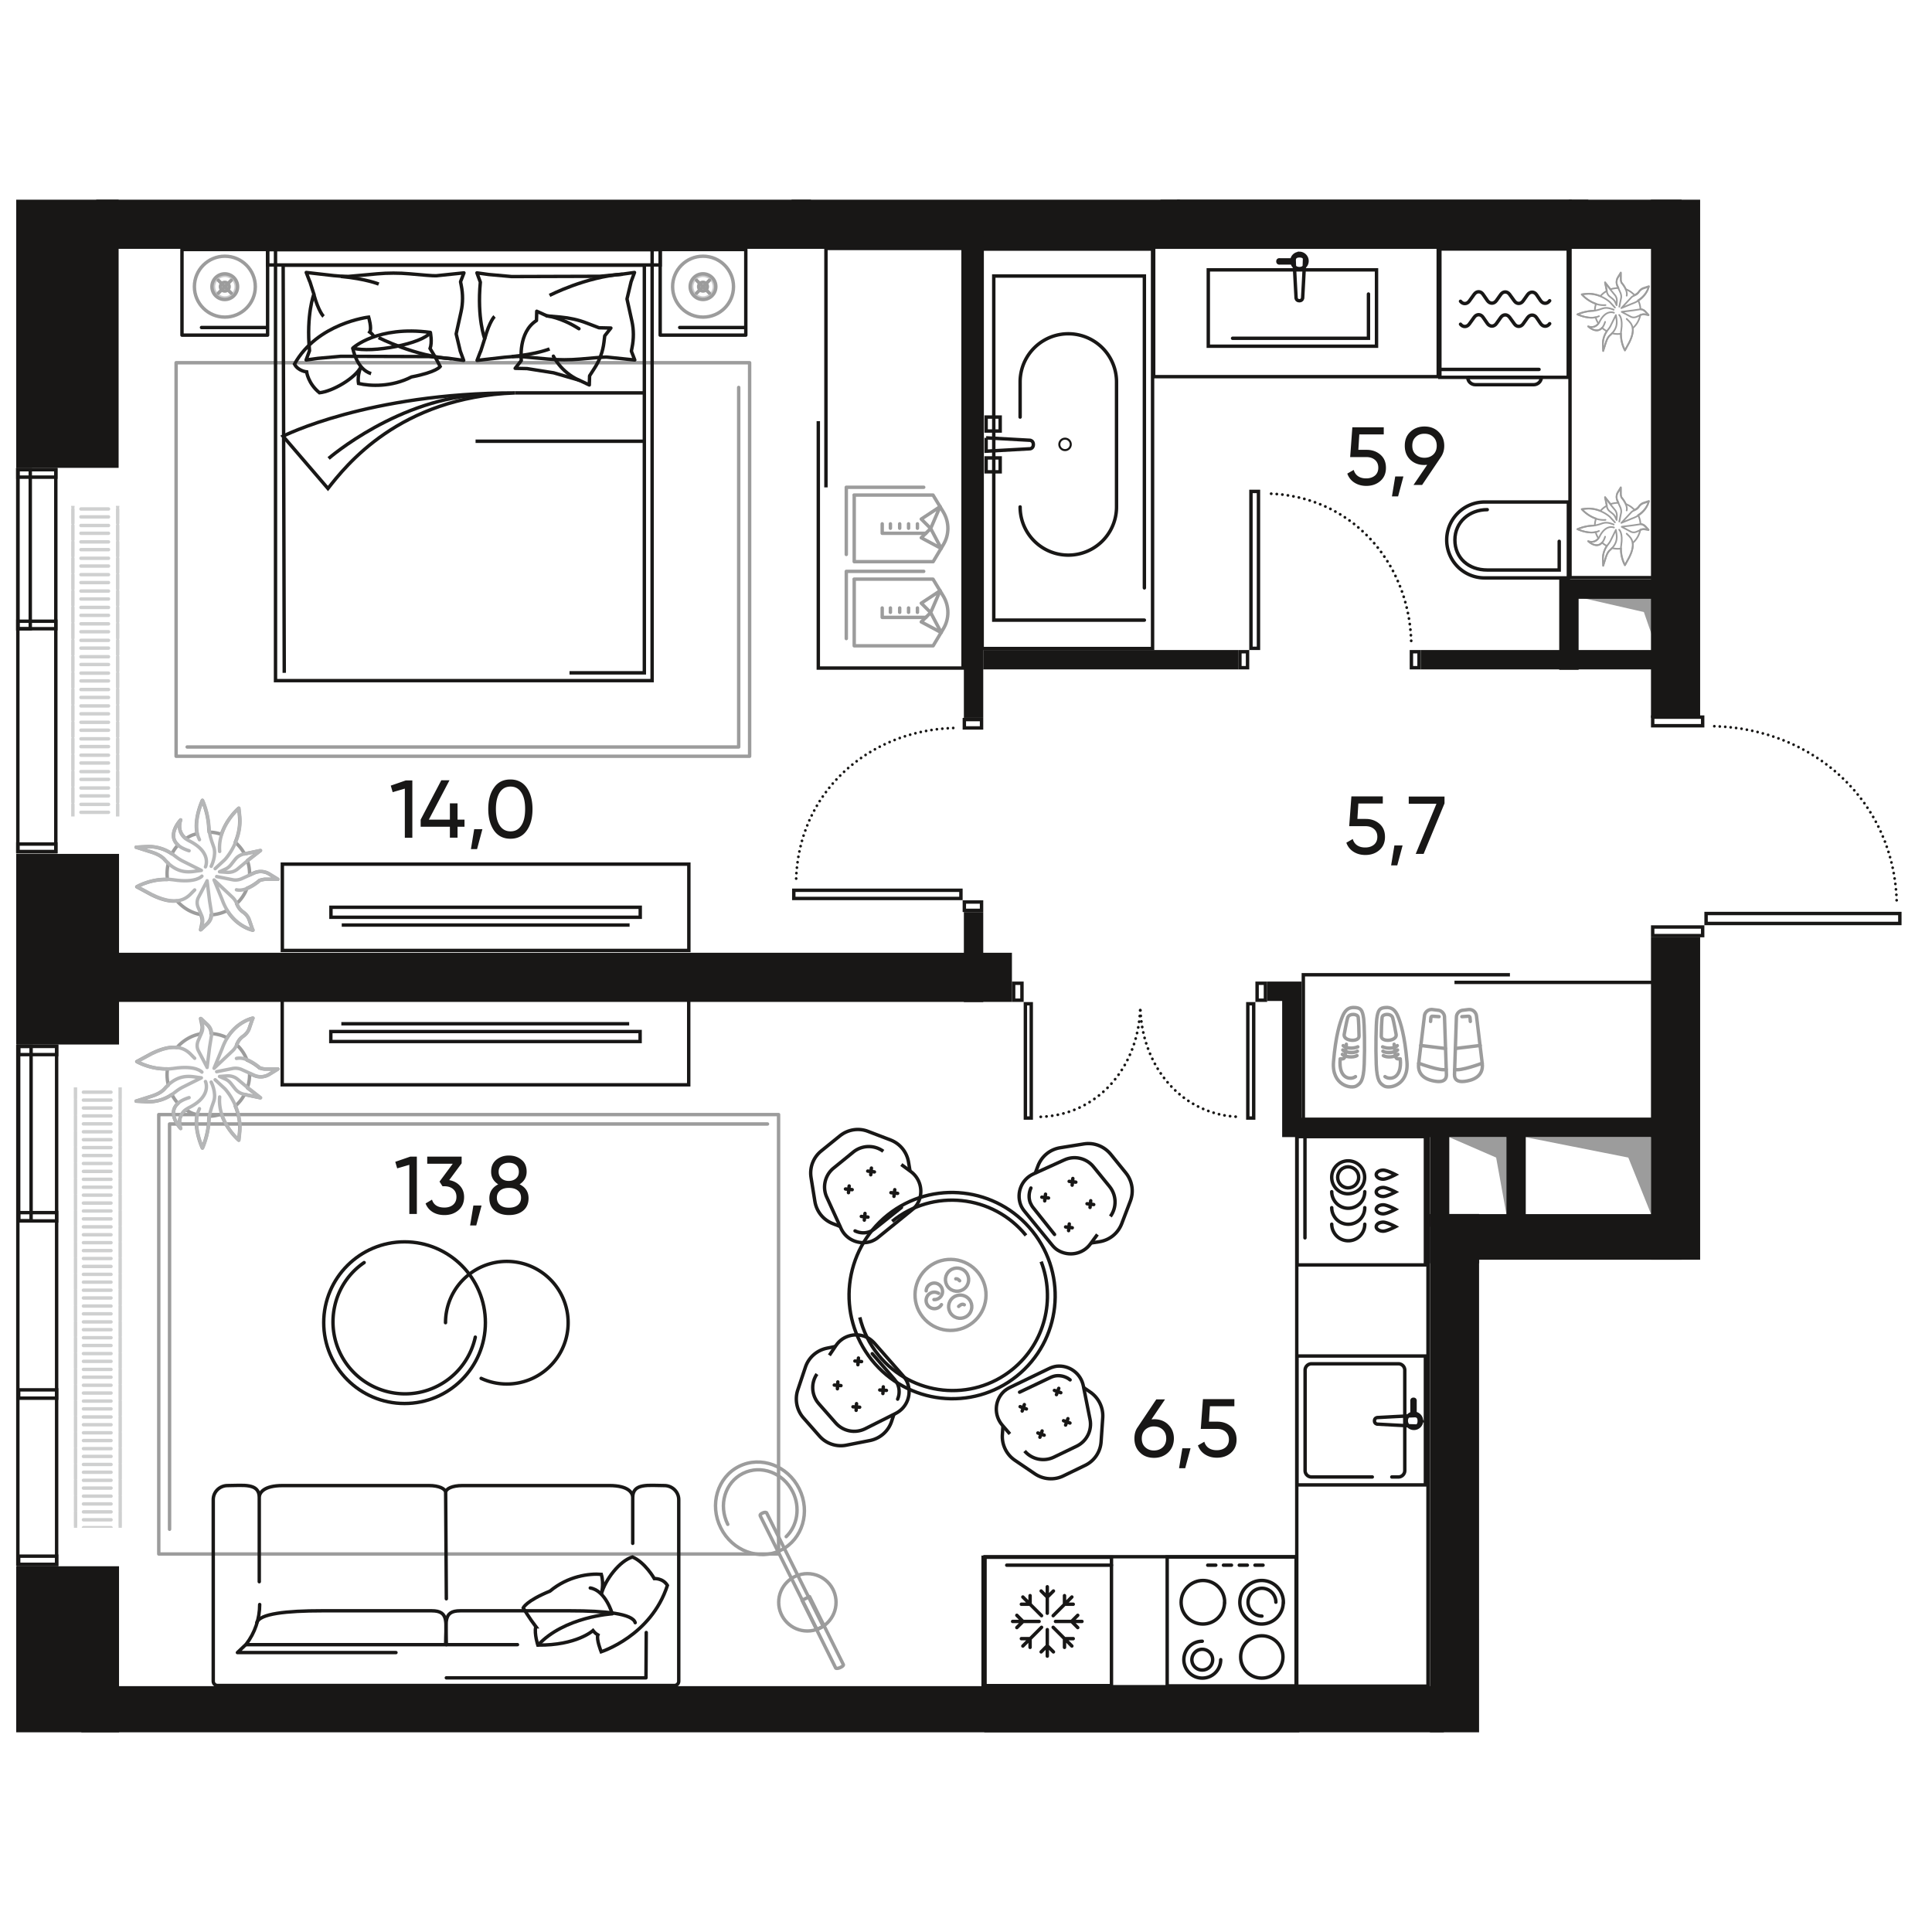 <svg version="1.1" xmlns="http://www.w3.org/2000/svg" xmlns:xlink="http://www.w3.org/1999/xlink" viewBox="16.138 296.425 141.487 112.24" width="200" height="200"><path fill="none" opacity=".5" d="M140.645 351.16v22.895h-16.18v34.61H16.138v-112.24h124.507v35.62l11.614 3.81 5.366 11.02-.24 6.81-16.74-2.525z"></path><path fill="none" opacity=".5" d="M24.825 299.825h112.36v71.36h-16.63v34.1h-95.7l-.03-105.46z"></path><clipPath id="a"><path fill="none" opacity=".5" d="M140.645 351.16v22.895h-16.18v34.61H16.138v-112.24h124.507v35.62l11.614 3.81 5.366 11.02-.24 6.81-16.74-2.525z"></path></clipPath><g clip-path="url(#a)"><defs><clipPath></clipPath><clipPath></clipPath><clipPath></clipPath><clipPath></clipPath><clipPath></clipPath><clipPath></clipPath><clipPath></clipPath><clipPath></clipPath><clipPath></clipPath><clipPath></clipPath><clipPath></clipPath><clipPath></clipPath><clipPath></clipPath><clipPath></clipPath><clipPath></clipPath><clipPath></clipPath><clipPath></clipPath><clipPath></clipPath><clipPath></clipPath><clipPath id="b"><path fill="none" d="M21.295 361.435h4v32.25h-4z"></path></clipPath><clipPath id="c"><path fill="none" d="M21.115 318.845h4v22.75h-4z"></path></clipPath><clipPath></clipPath><clipPath></clipPath><clipPath></clipPath><clipPath></clipPath><clipPath></clipPath><clipPath></clipPath><clipPath></clipPath><clipPath id="d"></clipPath><clipPath id="e"></clipPath><clipPath id="g"></clipPath><clipPath id="h"></clipPath><clipPath id="i"></clipPath><clipPath id="j"></clipPath><clipPath id="k"></clipPath><clipPath id="l"></clipPath><clipPath id="m"></clipPath><clipPath id="n"></clipPath><clipPath id="o"></clipPath><clipPath id="p"></clipPath><clipPath id="q"></clipPath><clipPath id="r"></clipPath><clipPath id="s"></clipPath><clipPath id="t"></clipPath><clipPath id="u"></clipPath><clipPath id="v"></clipPath><clipPath id="w"><path fill="none" d="M125.565 354.445h10.68v8.57h-10.68z"></path></clipPath><clipPath id="x"><path fill="none" d="M125.685 354.465h3.37v8.55h-3.37z"></path></clipPath><clipPath id="y"><path fill="none" d="M129.285 354.465h3.37v8.55h-3.37z"></path></clipPath><clipPath id="z"><path fill="none" d="M132.875 354.465h3.37v8.55h-3.37z"></path></clipPath><clipPath id="A"></clipPath><clipPath id="B"></clipPath><clipPath id="C"></clipPath><clipPath id="D"></clipPath><clipPath id="E"><path fill="none" d="M77.405 301.795h8.57v14.27h-8.57z"></path></clipPath><clipPath id="F"><path fill="none" d="M77.425 312.595h8.55v3.37h-8.55z"></path></clipPath><clipPath id="f"><path fill="none" d="M77.425 308.995h8.55v3.37h-8.55z"></path></clipPath><clipPath id="G"><path fill="none" d="M77.425 305.395h8.55v3.37h-8.55z"></path></clipPath><clipPath id="H"><path fill="none" d="M77.425 301.805h8.55v3.37h-8.55z"></path></clipPath><clipPath id="I"></clipPath><clipPath id="J"></clipPath><clipPath id="K"></clipPath><clipPath id="L"></clipPath><clipPath id="M"></clipPath><clipPath id="N"></clipPath><clipPath id="O"></clipPath><clipPath id="P"></clipPath><clipPath id="Q"></clipPath><clipPath id="R"></clipPath><clipPath id="S"></clipPath><clipPath id="T"></clipPath><clipPath id="U"></clipPath><clipPath id="V"></clipPath><clipPath id="W"></clipPath><clipPath id="X"></clipPath><clipPath id="Y"></clipPath><clipPath id="Z"></clipPath><clipPath id="aa"></clipPath><clipPath id="ab"></clipPath><clipPath id="ac"></clipPath><clipPath id="ad"></clipPath><clipPath id="ae"></clipPath><clipPath id="af"></clipPath><clipPath id="ag"></clipPath><clipPath id="ah"></clipPath><clipPath id="ai"></clipPath><clipPath id="aj"></clipPath><clipPath id="ak"></clipPath><clipPath id="al"></clipPath><clipPath id="am"></clipPath><clipPath id="an"></clipPath><clipPath></clipPath><clipPath></clipPath><clipPath></clipPath><clipPath id="ao"></clipPath><clipPath id="ap"></clipPath><clipPath id="aq"></clipPath><clipPath id="ar"></clipPath><clipPath id="as"></clipPath><clipPath></clipPath><clipPath></clipPath><clipPath></clipPath><clipPath id="at"></clipPath><clipPath id="au"></clipPath><clipPath id="av"></clipPath><clipPath></clipPath><clipPath></clipPath><clipPath></clipPath><clipPath></clipPath><clipPath></clipPath><clipPath></clipPath><clipPath></clipPath><clipPath></clipPath><clipPath></clipPath><clipPath id="aw"><path fill="none" d="M77.925 317.305h7.75v11.92h-7.75z"></path></clipPath><clipPath id="ax"><path fill="none" d="M77.995 323.525h7.69v5.7h-7.69z"></path></clipPath><clipPath id="ay"><path fill="none" d="M77.995 317.365h7.69v5.7h-7.69z"></path></clipPath><clipPath></clipPath><clipPath></clipPath><clipPath></clipPath><clipPath></clipPath><clipPath></clipPath><clipPath></clipPath><clipPath id="az"></clipPath><clipPath id="aA"></clipPath><clipPath id="aB"></clipPath><clipPath id="aC"></clipPath><clipPath id="aD"></clipPath><clipPath id="aE"></clipPath><clipPath id="aF"></clipPath><clipPath id="aG"></clipPath><clipPath></clipPath><clipPath></clipPath><clipPath></clipPath></defs><g fill="none" stroke="#cfd0d0" stroke-linecap="round" stroke-linejoin="round" stroke-width=".25" clip-path="url(#b)"><path d="M22.245 361.205h2.02m-2.02.58h2.02m.67-.58v1.05m-3.27-1.05v1.05m.58.11h2.02m-2.02.58h2.02m.67-.58v1.05m-3.27-1.05v1.05m.58.11h2.02m-2.02.58h2.02m.67-.58v1.05m-3.27-1.05v1.05m.58.11h2.02m-2.02.58h2.02m.67-.58v1.05m-3.27-1.05v1.05m.58.11h2.02m-2.02.58h2.02m.67-.58v1.05m-3.27-1.05v1.05m.58.11h2.02m-2.02.58h2.02m.67-.58v1.05m-3.27-1.05v1.05m.58.11h2.02m-2.02.58h2.02m.67-.58v1.05m-3.27-1.05v1.05m.58.11h2.02m-2.02.58h2.02m.67-.58v1.05m-3.27-1.05v1.05m.58.11h2.02m-2.02.58h2.02m.67-.58v1.05m-3.27-1.05v1.05m.58.11h2.02m-2.02.58h2.02m.67-.58v1.05m-3.27-1.05v1.05m.58.11h2.02m-2.02.58h2.02m.67-.58v1.05m-3.27-1.05v1.05m.58.11h2.02m-2.02.58h2.02m.67-.58v1.05m-3.27-1.05v1.05m.58.11h2.02m-2.02.57h2.02m.67-.57v1.05m-3.27-1.05v1.05m.58.11h2.02m-2.02.57h2.02m.67-.57v1.05m-3.27-1.05v1.05m.58.11h2.02m-2.02.57h2.02m.67-.57v1.05m-3.27-1.05v1.05m.58.11h2.02m-2.02.57h2.02m.67-.57v1.05m-3.27-1.05v1.05m.58.11h2.02m-2.02.57h2.02m.67-.57v1.05m-3.27-1.05v1.05m.58.11h2.02m-2.02.57h2.02m.67-.57v1.05m-3.27-1.05v1.05m.58.11h2.02m-2.02.57h2.02m.67-.57v1.05m-3.27-1.05v1.05m.58.11h2.02m-2.02.57h2.02m.67-.57v1.05m-3.27-1.05v1.05m.58.11h2.02m-2.02.57h2.02m.67-.57v1.05m-3.27-1.05v1.05m.58.11h2.02m-2.02.57h2.02m.67-.57v1.05m-3.27-1.05v1.05m.58.11h2.02m-2.02.57h2.02m.67-.57v1.05m-3.27-1.05v1.05m.58.11h2.02m-2.02.57h2.02m.67-.57v1.05m-3.27-1.05v1.05m.58.11h2.02m-2.02.57h2.02m.67-.57v1.05m-3.27-1.05v1.05m.58.11h2.02m-2.02.57h2.02m.67-.57v1.05m-3.27-1.05v1.05m.58.11h2.02m-2.02.57h2.02m.67-.57v1.05m-3.27-1.05v1.05m.58.1h2.02m-2.02.58h2.02m.67-.58v1.05m-3.27-1.05v1.05m.58.11h2.02m-2.02.58h2.02m.67-.58v1.05m-3.27-1.05v1.05"></path></g><g fill="none" stroke="#cfd0d0" stroke-linecap="round" stroke-linejoin="round" stroke-width=".25" clip-path="url(#c)"><path d="M22.065 317.875h2.02m-2.02.58h2.02m.67-.58v1.05m-3.28-1.05v1.05m.59.15h2.02m-2.02.58h2.02m.67-.58v1.05m-3.28-1.05v1.05m.59.16h2.02m-2.02.57h2.02m.67-.57v1.05m-3.28-1.05v1.05m.59.15h2.02m-2.02.57h2.02m.67-.57v1.05m-3.28-1.05v1.05m.59.15h2.02m-2.02.57h2.02m.67-.57v1.05m-3.28-1.05v1.05m.59.15h2.02m-2.02.58h2.02m.67-.58v1.05m-3.28-1.05v1.05m.59.15h2.02m-2.02.58h2.02m.67-.58v1.05m-3.28-1.05v1.05m.59.15h2.02m-2.02.58h2.02m.67-.58v1.05m-3.28-1.05v1.05m.59.15h2.02m-2.02.58h2.02m.67-.58v1.05m-3.28-1.05v1.05m.59.16h2.02m-2.02.57h2.02m.67-.57v1.05m-3.28-1.05v1.05m.59.15h2.02m-2.02.57h2.02m.67-.57v1.05m-3.28-1.05v1.05m.59.15h2.02m-2.02.57h2.02m.67-.57v1.05m-3.28-1.05v1.05m.59.15h2.02m-2.02.58h2.02m.67-.58v1.05m-3.28-1.05v1.05m.59.15h2.02m-2.02.58h2.02m.67-.58v1.05m-3.28-1.05v1.05m.59.15h2.02m-2.02.58h2.02m.67-.58v1.05m-3.28-1.05v1.05m.59.16h2.02m-2.02.57h2.02m.67-.57v1.05m-3.28-1.05v1.05m.59.15h2.02m-2.02.57h2.02m.67-.57v1.05m-3.28-1.05v1.05m.59.15h2.02m-2.02.57h2.02m.67-.57v1.05m-3.28-1.05v1.05m.59.15h2.02m-2.02.58h2.02m.67-.58v1.05m-3.28-1.05v1.05m.59.15h2.02m-2.02.58h2.02m.67-.58v1.05m-3.28-1.05v1.05"></path></g><path d="M73.155 363.425h-45.39v32.18h45.39v-32.18Z" fill="none" stroke="#9c9c9c" stroke-linecap="round" stroke-linejoin="round" stroke-width=".25"></path><path d="M72.345 364.115h-43.79v29.68" fill="none" stroke="#9c9c9c" stroke-linecap="round" stroke-linejoin="round" stroke-width=".25"></path><path fill="none" stroke="#181716" stroke-miterlimit="10" stroke-width=".25" d="M122.655 353.745h14.64v10.04h-25.71v-10.6h15.13m-50.09-35.69v-17.5h10.04v30.73h-10.6v-18.08"></path><path d="M29.035 337.185h42v-28.82h-42v28.82Z" fill="none" stroke="#9c9c9c" stroke-linecap="round" stroke-linejoin="round" stroke-width=".25"></path><path d="M29.845 336.505h40.39v-26.33" fill="none" stroke="#9c9c9c" stroke-linecap="round" stroke-linejoin="round" stroke-width=".25"></path><circle cx="75.265" cy="399.145" r="2.1" fill="none" stroke="#9c9c9c" stroke-linecap="round" stroke-linejoin="round" stroke-width=".25"></circle><path d="m71.815 392.815 4.15 8.32.46-.23-4.15-8.32s-.09-.08-.31.03-.15.19-.15.19v.01Z" fill="none" stroke="#9c9c9c" stroke-linecap="round" stroke-linejoin="round" stroke-width=".25"></path><path d="m77.895 403.695-2.47-4.97-.55.27 2.47 4.97s.1.07.36-.06.19-.21.19-.21Z" fill="none" stroke="#9c9c9c" stroke-linecap="round" stroke-linejoin="round" stroke-width=".25"></path><ellipse cx="71.793" cy="392.258" rx="3.21" ry="3.43" transform="rotate(-26.52 71.793 392.258)" fill="none" stroke="#9c9c9c" stroke-linecap="round" stroke-linejoin="round" stroke-width=".25"></ellipse><path d="M73.715 394.335c.82-.8 1.05-2.13.48-3.28-.7-1.4-2.33-2.01-3.65-1.35s-1.81 2.32-1.11 3.73" fill="none" stroke="#9c9c9c" stroke-linecap="round" stroke-linejoin="round" stroke-width=".25"></path><path d="M51.375 382.745a4.49 4.49 0 1 0-2.61-4.08" fill="none" stroke="#181716" stroke-linecap="round" stroke-miterlimit="10" stroke-width=".25"></path><circle cx="45.765" cy="378.665" r="5.92" fill="none" stroke="#181716" stroke-miterlimit="10" stroke-width=".25"></circle><path d="M42.805 374.265a5.204 5.204 0 0 0-2.16 3.22 5.268 5.268 0 0 0 4.03 6.27c2.84.62 5.65-1.18 6.27-4.03" fill="none" stroke="#181716" stroke-linecap="round" stroke-miterlimit="10" stroke-width=".25"></path><path fill="none" stroke="#181716" stroke-miterlimit="10" stroke-width=".25" d="M36.805 354.925h29.77v6.32h-29.77z"></path><path fill="none" stroke="#181716" stroke-miterlimit="10" stroke-width=".25" d="M40.365 357.345h22.65v.73h-22.65zm.77-.57h21.08m-25.4-11.69h29.77v6.32h-29.77z"></path><path fill="none" stroke="#181716" stroke-miterlimit="10" stroke-width=".25" d="M40.375 348.245h22.65v.73h-22.65zm21.87 1.3h-21.08"></path><path fill="none" stroke="#181716" stroke-linecap="round" stroke-linejoin="round" stroke-width=".25" d="M64.485 300.075h6.27v6.27h-6.27zm6.27 5.71h-4.84"></path><path fill="none" stroke="#181716" stroke-miterlimit="10" stroke-width=".25" d="M36.315 300.075h27.58v31.57h-27.58z"></path><path fill="none" stroke="#181716" stroke-miterlimit="10" stroke-width=".25" d="M35.735 300.085h28.75v1.12h-28.75zm1.22 30.99-.08-29.85h26.45v29.85h-5.48"></path><path d="M53.855 310.575c-8.49.31-12.4 5.35-13.7 7l-3.29-3.83s6.24-3.17 16.98-3.17h.01Z" fill="none" stroke="#181716" stroke-miterlimit="10" stroke-width=".25"></path><path d="M40.205 315.375s5.16-4.49 11.43-4.68" fill="none" stroke="#181716" stroke-miterlimit="10" stroke-width=".25"></path><path d="m38.815 302.405-.25-.65.87.1 1.14.13c.36.04.72.06 1.08.06l2.1-.19c.8-.07 1.6-.07 2.4 0s1.74.16 1.94.14l1.15-.12.87-.09-.25.65.05.26c.13.64.13 1.3-.01 1.93l-.36 1.63.3 1.26.25.68-.87-.12-1.67-.16-6.46-.02-1.67.15-.87.12.25-.68c-.25-2.66.32-4.14.32-4.14l-.3-.94h-.01Z" fill="none" stroke="#181716" stroke-linejoin="round" stroke-width=".25"></path><path d="M41.105 302.045c1.86.18 2.77.56 2.77.56m-4.76.74c.36 1.3.72 1.63.72 1.63" fill="none" stroke="#181716" stroke-linejoin="round" stroke-width=".25"></path><path d="M49.215 308.075c-2.67-.17-5.35-1.55-5.35-1.55" fill="none" stroke="#181716" stroke-miterlimit="10" stroke-width=".25"></path><path d="m51.325 307.545-.25.65.87-.1 1.14-.13c.36-.04.72-.06 1.08-.06l2.1.19c.8.07 1.6.07 2.4 0s1.74-.16 1.94-.14l1.15.12.87.09-.25-.65.05-.26c.13-.64.13-1.3-.01-1.93l-.36-1.63.3-1.26.25-.68-.87.12-1.67.16-6.46.02-1.67-.15-.87-.12.25.68c-.25 2.66.32 4.14.32 4.14l-.3.94h-.01Z" fill="none" stroke="#181716" stroke-linejoin="round" stroke-width=".25"></path><path d="M53.615 307.915c1.86-.18 2.77-.56 2.77-.56m-4.75-.75c.36-1.3.72-1.63.72-1.63" fill="none" stroke="#181716" stroke-linejoin="round" stroke-width=".25"></path><path d="M61.735 301.885c-2.67.17-5.35 1.55-5.35 1.55" fill="none" stroke="#181716" stroke-miterlimit="10" stroke-width=".25"></path><path d="M55.445 304.595h0l.75.34 1.01.09c.65.06 1.3.2 1.91.44l.89.34.87.02h0l-.45.57-.06.49c-.08.66-.31 1.29-.67 1.85l-.38.59-.02.67h0l-.75-.35h0l-1.86-.54-1.95-.31h0l-.87-.02h0l.45-.57s-.25-2.06 1.11-2.93l.02-.67h0v-.01Z" fill="none" stroke="#181716" stroke-linecap="round" stroke-linejoin="round" stroke-width=".25"></path><path d="M58.535 305.875c-1.34-.85-2.35-.94-2.35-.94m2.35 4.71c-1.35-.62-1.87-1.76-1.87-1.76" fill="none" stroke="#181716" stroke-linecap="round" stroke-linejoin="round" stroke-width=".25"></path><path fill="none" stroke="#181716" stroke-miterlimit="10" stroke-width=".25" d="M63.325 310.575h-9.47m9.47 3.54h-12.36"></path><path d="M41.975 307.295s1.79-1.67 5.68-1.15c-.55.83-4.29 1.54-5.68 1.15Z" fill="none" stroke="#181716" stroke-linejoin="round" stroke-width=".25"></path><path d="M41.975 307.295s.25 1.53 1.34 1.87" fill="none" stroke="#181716" stroke-miterlimit="10" stroke-width=".25"></path><path d="M47.655 306.145s.15.71-.02 1.18c.38.6.74 1.32.74 1.32s-.26.41-2.1.76c-1.46.75-3.02.68-3.88.48-.11-.65.19-1.24.19-1.24-.41.85-2.09 1.82-3.05 1.92-.84-.68-.94-1.53-.94-1.53s-.63-.06-.89-.57c1.67-3.01 5.43-3.44 5.43-3.44s.25.84.08 1.09c.18.12.31.33.31.33" fill="none" stroke="#181716" stroke-miterlimit="10" stroke-width=".25"></path><path fill="none" stroke="#181716" stroke-linecap="round" stroke-linejoin="round" stroke-width=".25" d="M29.465 300.075h6.27v6.27h-6.27zm6.27 5.71h-4.84"></path><circle cx="67.625" cy="302.795" r="2.23" fill="none" stroke="#9c9c9c" stroke-linecap="round" stroke-linejoin="round" stroke-width=".25"></circle><circle cx="67.625" cy="302.795" r=".83" fill="none" opacity=".7" stroke="#b5b6b7" stroke-linecap="round" stroke-linejoin="round" stroke-width=".25"></circle><circle cx="67.621" cy="302.793" r=".94" fill="none" stroke="#9c9c9c" stroke-linecap="round" stroke-linejoin="round" stroke-width=".25"></circle><path fill="none" stroke="#9c9c9c" stroke-linecap="round" stroke-linejoin="round" stroke-width=".25" d="m68.095 303.275-.95-.95m0 .95.95-.95"></path><circle cx="67.621" cy="302.793" r=".32" transform="rotate(-45 67.621 302.793)" fill="none" stroke="#9c9c9c" stroke-linecap="round" stroke-linejoin="round" stroke-width=".25"></circle><circle cx="32.605" cy="302.795" r="2.23" fill="none" stroke="#9c9c9c" stroke-linecap="round" stroke-linejoin="round" stroke-width=".25"></circle><circle cx="32.605" cy="302.795" r=".83" transform="rotate(-89.076 32.605 302.795)" fill="none" opacity=".7" stroke="#b5b6b7" stroke-linecap="round" stroke-linejoin="round" stroke-width=".25"></circle><circle cx="32.599" cy="302.796" r=".94" fill="none" stroke="#9c9c9c" stroke-linecap="round" stroke-linejoin="round" stroke-width=".25"></circle><path fill="none" stroke="#9c9c9c" stroke-linecap="round" stroke-linejoin="round" stroke-width=".25" d="m33.075 303.275-.95-.95m0 .95.95-.95"></path><circle cx="32.599" cy="302.796" r=".32" fill="none" stroke="#9c9c9c" stroke-linecap="round" stroke-linejoin="round" stroke-width=".25"></circle><path d="m82.145 367.085.69.51c.77.56.95 1.61.48 2.38-.1.17-.24.31-.4.44l-2.45 1.99c-.15.13-.33.23-.51.3-.85.3-1.84-.08-2.23-.95l-1.04-2.28c-.34-.74-.13-1.62.5-2.13l1.45-1.18a1.8 1.8 0 0 1 2.19-.05" fill="none" stroke="#181716" stroke-miterlimit="10" stroke-width=".25"></path><path d="m82.155 370.225-1.93 1.54c-.12.1-.25.18-.4.24-.36.13-.74.1-1.07-.06" fill="none" stroke="#181716" stroke-linecap="round" stroke-miterlimit="10" stroke-width=".25"></path><path d="m77.695 371.635-.56-.22c-.7-.27-1.2-.89-1.32-1.63l-.28-1.74c-.12-.74.16-1.48.74-1.95l1.37-1.11c.58-.47 1.37-.6 2.06-.33l1.65.63c.7.27 1.2.89 1.32 1.63l.1.6" fill="none" stroke="#181716" stroke-miterlimit="10" stroke-width=".25"></path><path fill="none" stroke="#181716" stroke-linecap="round" stroke-miterlimit="10" stroke-width=".25" d="m81.665 368.925-.06.49m-.22-.27.49.05m-2.39 1.47-.05.49m-.22-.27.49.05m.25-3.59-.05.49m-.22-.27.49.06m-1.85 1.03-.05.49m-.22-.27.49.05"></path><path d="m96.505 372.205-.51.69c-.56.77-1.6.94-2.38.47-.17-.1-.32-.25-.44-.4l-2-2.45c-.13-.16-.24-.33-.3-.51-.31-.86.08-1.84.94-2.23l2.27-1.03c.74-.34 1.62-.13 2.13.5l1.18 1.45c.51.63.54 1.53.06 2.19" fill="none" stroke="#181716" stroke-miterlimit="10" stroke-width=".25"></path><path d="m93.365 372.205-1.54-1.93c-.1-.12-.18-.26-.24-.4-.13-.36-.1-.74.05-1.07" fill="none" stroke="#181716" stroke-linecap="round" stroke-miterlimit="10" stroke-width=".25"></path><path d="m91.945 367.735.21-.56c.27-.7.88-1.2 1.62-1.32l1.74-.28c.74-.12 1.48.17 1.96.75l1.11 1.37c.47.58.6 1.37.33 2.07l-.63 1.65c-.27.7-.88 1.2-1.62 1.32l-.59.09" fill="none" stroke="#181716" stroke-miterlimit="10" stroke-width=".25"></path><path fill="none" stroke="#181716" stroke-linecap="round" stroke-miterlimit="10" stroke-width=".25" d="m94.665 371.715-.49-.06m.27-.22-.05.49m-1.47-2.39-.49-.06m.27-.22-.06.49m3.59.27-.49-.06m.27-.22-.05.49m-1.04-1.85-.49-.06m.27-.21-.05.49"></path><path d="m90.095 386.815-.56-.65c-.62-.72-.56-1.78.08-2.42.14-.14.31-.25.49-.34l2.84-1.37c.18-.09.37-.15.57-.18.9-.1 1.77.5 1.96 1.44l.49 2.45c.16.8-.24 1.6-.97 1.96l-1.68.81c-.73.35-1.61.17-2.14-.45" fill="none" stroke="#181716" stroke-miterlimit="10" stroke-width=".25"></path><path d="m90.805 383.755 2.23-1.06c.14-.07.29-.12.44-.14.38-.04.75.07 1.03.3" fill="none" stroke="#181716" stroke-linecap="round" stroke-miterlimit="10" stroke-width=".25"></path><path d="m95.475 383.405.5.34c.62.42.97 1.14.92 1.88l-.12 1.76c-.05.75-.5 1.41-1.17 1.73l-1.59.77c-.67.33-1.47.27-2.09-.15l-1.46-.99c-.62-.42-.97-1.14-.92-1.88l.04-.6" fill="none" stroke="#181716" stroke-miterlimit="10" stroke-width=".25"></path><path fill="none" stroke="#181716" stroke-linecap="round" stroke-miterlimit="10" stroke-width=".25" d="m90.995 385.135.16-.47m.15.32-.46-.17m2.66-.88.17-.46m.15.32-.47-.17m-1.06 3.43.16-.46m.15.31-.46-.16m2.03-.58.17-.47m.15.32-.47-.17"></path><path d="m76.875 381.055.48-.71c.53-.79 1.56-1 2.36-.56.17.1.32.23.46.38l2.09 2.38c.13.15.25.32.32.5.34.84 0 1.84-.86 2.27l-2.23 1.12c-.73.36-1.61.19-2.15-.42l-1.24-1.41c-.54-.61-.6-1.51-.14-2.18" fill="none" stroke="#181716" stroke-miterlimit="10" stroke-width=".25"></path><path d="m80.015 380.935 1.62 1.87c.1.12.19.25.25.39.14.35.13.74-.01 1.07" fill="none" stroke="#181716" stroke-linecap="round" stroke-miterlimit="10" stroke-width=".25"></path><path d="m81.615 385.345-.19.57c-.24.71-.84 1.23-1.57 1.38l-1.73.34c-.73.15-1.49-.11-1.98-.67l-1.17-1.33a2.1 2.1 0 0 1-.41-2.05l.56-1.67c.24-.71.84-1.23 1.57-1.38l.59-.12" fill="none" stroke="#181716" stroke-miterlimit="10" stroke-width=".25"></path><path fill="none" stroke="#181716" stroke-linecap="round" stroke-miterlimit="10" stroke-width=".25" d="m78.745 381.475.49.04m-.27.23.04-.49m1.56 2.34.49.03m-.26.23.03-.49m-3.59-.13.49.04m-.26.23.03-.5m1.11 1.82.49.03m-.26.23.03-.49"></path><ellipse cx="85.865" cy="376.683" rx="7.54" ry="7.56" transform="rotate(-38.62 85.865 376.683)" fill="none" stroke="#181716" stroke-miterlimit="10" stroke-width=".25"></ellipse><path d="M91.275 372.275c-2.43-2.99-6.82-3.45-9.8-1.03m-2.37 7.03c.24.99.69 1.94 1.38 2.78 2.43 2.99 6.82 3.45 9.8 1.03 2.39-1.94 3.15-5.15 2.1-7.89" fill="none" stroke="#181716" stroke-miterlimit="10" stroke-width=".25"></path><circle cx="85.748" cy="376.632" r="2.6" transform="rotate(-38.62 85.748 376.632)" fill="none" stroke="#9c9c9c" stroke-linecap="round" stroke-linejoin="round" stroke-width=".25"></circle><path d="M84.875 376.515c-.29-.17-.66-.08-.83.21s-.08.66.21.83.66.08.83-.21" fill="none" stroke="#9c9c9c" stroke-linecap="round" stroke-linejoin="round" stroke-width=".25"></path><path d="M84.535 376.975c.33.02.62-.24.63-.57s-.24-.62-.57-.64-.62.24-.63.57" fill="none" stroke="#9c9c9c" stroke-linecap="round" stroke-linejoin="round" stroke-width=".25"></path><circle cx="86.458" cy="377.495" r=".85" transform="rotate(-38.62 86.458 377.495)" fill="none" stroke="#9c9c9c" stroke-linecap="round" stroke-linejoin="round" stroke-width=".25"></circle><path d="M86.345 377.475s.23-.25.41-.12" fill="none" stroke="#9c9c9c" stroke-linecap="round" stroke-linejoin="round" stroke-width=".25"></path><circle cx="86.226" cy="375.514" r=".85" transform="rotate(-38.62 86.226 375.514)" fill="none" stroke="#9c9c9c" stroke-linecap="round" stroke-linejoin="round" stroke-width=".25"></circle><path d="M86.135 375.455s.13-.04.28.14" fill="none" stroke="#9c9c9c" stroke-linecap="round" stroke-linejoin="round" stroke-width=".25"></path><path d="M65.535 405.235c.17 0 .31-.14.31-.31v-13.3c0-.57-.48-1.03-1.05-1.03-1.14 0-2.32-.21-2.32.87v3.36-3.36c0-.34-.31-.87-1.71-.87h-10.77c-.74 0-1.22.23-1.22.52l.05 7.77-.05-7.77c0-.29-.49-.52-1.22-.52h-10.72c-1.4 0-1.71.54-1.71.87v6.17-6.17c0-1.08-1.18-.87-2.32-.87-.57 0-1.05.45-1.05 1.03v13.3c0 .17.14.31.31.31h33.47Z" fill="none" stroke="#181716" stroke-linecap="round" stroke-linejoin="round" stroke-width=".25"></path><path d="M45.135 402.825h-11.61l.64-.61c.64-.83.99-1.86.99-2.91m27.5 1.33c-.19-.66-2.18-.87-4.77-.87h-8.04c-1.31 0-1.02.87-1.02 2.48" fill="none" stroke="#181716" stroke-linecap="round" stroke-linejoin="round" stroke-width=".25"></path><path d="M34.945 400.635c.19-.66 2.18-.87 4.77-.87h8.04c1.31 0 1.02.87 1.02 2.48m.05 2.43h14.62l.02-3.32m-29.3.89h19.87" fill="none" stroke="#181716" stroke-linecap="round" stroke-linejoin="round" stroke-width=".25"></path><path d="M55.385 400.935c-.47-.61-.93-1.38-.93-1.38s.2-.51 1.96-1.23c1.33-1.11 2.88-1.3 3.76-1.23.21.73 0 1.45 0 1.45.27-1.04 1.34-2.44 2.28-2.72.92.39 1.6 1.58 1.6 1.58s.63-.04.96.5c-1.2 3.71-4.85 4.86-4.85 4.86s-.37-.92-.24-1.23c-.2-.11-.36-.32-.36-.32s-1.21 1.1-4.04 1.06c0 0-.26-.78-.16-1.35l.02.01Z" fill="none" stroke="#181716" stroke-miterlimit="10" stroke-width=".25"></path><path d="M55.535 402.285c1.92-2.09 5.44-2.3 5.44-2.3s-.48-1.7-1.61-1.89" fill="none" stroke="#181716" stroke-linecap="round" stroke-linejoin="round" stroke-width=".25"></path><path d="M28.405 346.205c-.06-.4-.03-.8.06-1.18a2.29 2.29 0 0 1-.27-.27c-.27-.3-.66-.46-1.05-.58l-1.04-.33.79-.04c.65-.03 1.29.16 1.83.53.12-.23.27-.46.45-.65-.85-.75.19-1.84.19-1.84s-.34.82.39 1.37c.13-.08.26-.17.41-.23.13-.06.27-.09.41-.13-.25-1.1.38-2.44.38-2.44s.42.91.47 2c0 .12.02.22.03.33.31 0 .61.06.9.16.37-1.16 1.26-1.91 1.26-1.91s.06.46.07.68c.05.69-.11 1.31-.32 1.81a3 3 0 0 1 .68.85l1.15-.24-.94.73c.12.35.17.7.16 1.05l.31-.14c.35-.16.77-.14 1.1.06l.65.4h-.93c-.14 0-.4.08-.4.08s-.41.37-.92.58c-.16.43-.42.81-.76 1.13l.08.16c.09.18.22.33.39.45.21.15.37.34.45.57l.26.76s-1.12-.22-1.88-1.45c-.05.03-.1.06-.16.09-.33.14-.67.21-1.01.24 0 .25-.11.48-.32.67l-.45.42.1-.48c.04-.18.01-.38-.07-.58l-.03-.06c-.67-.12-1.27-.48-1.73-1-.44.06-1.04-.04-1.87-.45l-1.07-.58s.97-.57 2.22-.53l.03-.01Z" fill="none" stroke="#9c9c9c" stroke-linecap="round" stroke-linejoin="round" stroke-width=".25"></path><path d="M30.745 343.295c-.59-1.14.23-2.88.23-2.88s.42.91.47 2c.02.45.11.77.34 1.4s-.18 1.43-.18 1.43m-1.21 1.73c-.36.31-.93 1.43-3.14.34l-1.07-.58s1.21-.72 2.67-.5c1.65.25 2.07-.27 2.07-.27" fill="none" stroke="#b5b6b7" stroke-linecap="round" stroke-linejoin="round" stroke-width=".25"></path><path d="M29.985 344.105c-2.14-.66-.61-2.25-.61-2.25s-.43.99.63 1.53c1.68.85 1.18 1.9 1.18 1.9m-5.07-1.44.79-.04c.69-.03 1.36.17 1.91.58l.26.2c.14.1.29.2.45.28l1.36.68-.23.03c-.54.07-1.46.32-2.46-.82-.27-.3-.66-.46-1.05-.58l-1.04-.33h.01Zm5.78 1.57.69-.64c.13-.12 1.24-1.4 1.12-3.11-.02-.22-.07-.68-.07-.68s-1.57 1.33-1.41 3.17m3-.07-1.23.26a1.1 1.1 0 0 0-.64.4l-.3.38c-.12.15-.26.26-.42.33l-.42.19.53.04c.3.02.57-.06.79-.24l.61-.51 1.07-.84.01-.01Zm-3.92 2.23-.63 1.2c-.13.24-.13.52 0 .8l.22.51c.09.2.11.4.07.58l-.1.48.45-.42c.25-.23.36-.52.31-.83l-.14-.86-.18-1.47v.01Zm.7-.32 1.15.23c.24.05.49.02.72-.09l.88-.4c.35-.16.77-.14 1.1.06l.65.4h-.93c-.14 0-.4.08-.4.08s-.95.87-1.72.69m1.22 2.95s-1.57-.29-2.26-2.21l-.6-1.46 1.37 1.29c.1.1.18.21.24.33l.13.27c.09.18.22.33.39.45h0c.21.15.37.34.45.57l.26.76h.02Z" fill="none" stroke="#b5b6b7" stroke-linecap="round" stroke-linejoin="round" stroke-width=".25"></path><path d="M28.405 360.085c-.06.4-.03.8.06 1.18-.09.08-.18.16-.27.27-.27.3-.66.46-1.05.58l-1.04.33.79.04c.65.03 1.29-.16 1.83-.53.12.23.27.46.45.65-.85.75.19 1.84.19 1.84s-.34-.82.39-1.37c.13.08.26.17.41.23.13.06.27.09.41.13-.25 1.1.38 2.44.38 2.44s.42-.91.47-2c0-.12.02-.22.03-.33.31 0 .61-.06.9-.16.37 1.16 1.26 1.91 1.26 1.91s.06-.46.07-.68c.05-.69-.11-1.31-.32-1.81a3 3 0 0 0 .68-.85l1.15.24-.94-.73c.12-.35.17-.7.16-1.05l.31.14c.35.16.77.14 1.1-.06l.65-.4h-.93c-.14 0-.4-.08-.4-.08s-.41-.37-.92-.58c-.16-.43-.42-.81-.76-1.13l.08-.16c.09-.18.22-.33.39-.45.21-.15.37-.34.45-.57l.26-.76s-1.12.22-1.88 1.45c-.05-.03-.1-.06-.16-.09-.33-.14-.67-.21-1.01-.24 0-.25-.11-.48-.32-.67l-.45-.42.1.48c.04.18.01.38-.07.58l-.03.06c-.67.12-1.27.48-1.73 1-.44-.06-1.04.04-1.87.45l-1.07.58s.97.57 2.22.53l.03.01Z" fill="none" stroke="#9c9c9c" stroke-linecap="round" stroke-linejoin="round" stroke-width=".25"></path><path d="M30.745 362.995c-.59 1.14.23 2.88.23 2.88s.42-.91.47-2c.02-.45.11-.77.34-1.4s-.18-1.43-.18-1.43m-1.21-1.74c-.36-.31-.93-1.43-3.14-.34l-1.07.58s1.21.72 2.67.5c1.65-.25 2.07.27 2.07.27" fill="none" stroke="#b5b6b7" stroke-linecap="round" stroke-linejoin="round" stroke-width=".25"></path><path d="M29.985 362.185c-2.14.66-.61 2.25-.61 2.25s-.43-.99.63-1.53c1.68-.85 1.18-1.9 1.18-1.9m-5.07 1.43.79.04c.69.03 1.36-.17 1.91-.58l.26-.2c.14-.1.29-.2.45-.28l1.36-.68-.23-.03c-.54-.07-1.46-.32-2.46.82-.27.3-.66.46-1.05.58l-1.04.33h.01Zm5.78-1.56.69.64c.13.12 1.24 1.4 1.12 3.11-.02.22-.07.68-.07.68s-1.57-1.33-1.41-3.17m3 .06-1.23-.26a1.1 1.1 0 0 1-.64-.4l-.3-.38c-.12-.15-.26-.26-.42-.33l-.42-.19.53-.04c.3-.02.57.06.79.24l.61.51 1.07.84.01.01Zm-3.92-2.23-.63-1.2c-.13-.24-.13-.52 0-.8l.22-.51c.09-.2.11-.4.07-.58l-.1-.48.45.42c.25.23.36.52.31.83l-.14.86-.18 1.47v-.01Zm.7.32 1.15-.23c.24-.05.49-.02.72.09l.88.4c.35.16.77.14 1.1-.06l.65-.4h-.93c-.14 0-.4-.08-.4-.08s-.95-.87-1.72-.69m1.22-2.95s-1.57.29-2.26 2.21l-.6 1.46 1.37-1.29c.1-.1.18-.21.24-.33l.13-.27c.09-.18.22-.33.39-.45h0c.21-.15.37-.34.45-.57l.26-.76h.02Z" fill="none" stroke="#b5b6b7" stroke-linecap="round" stroke-linejoin="round" stroke-width=".25"></path><path d="M115.355 355.585c.42.03.56.15.65.82.05.41.09 2.09.04 3.34s-.29 1.4-.55 1.57c-.38.26-1.84-.01-1.7-1.75.16-1.95.48-2.87.64-3.28.21-.55.5-.73.92-.7Z" fill="none" stroke="#9c9c9c" stroke-linecap="round" stroke-linejoin="round" stroke-width=".25"></path><path d="M115.405 360.645c-.32.25-1.26.22-1.12-1.3h.11c.21.03.25-.17.26-.33l.08-.74m.87-1.97c-.03-.27-.66-.31-.77.02-.08.25-.26 1.25-.26 1.25-.05.48 1.09.57 1.09.11 0-.43-.03-1.11-.06-1.38v0Z" fill="none" stroke="#9c9c9c" stroke-linecap="round" stroke-linejoin="round" stroke-width=".25"></path><path d="M114.505 358.375c.14.18.67.26 1.07.09m-1.1.23c.14.18.79.27 1.07.09m-1.1.23c.14.18.79.27 1.07.09m2.1-3.52c-.42.03-.56.15-.65.82-.05.41-.09 2.09-.04 3.34s.29 1.4.55 1.57c.38.26 1.84-.01 1.7-1.75-.16-1.95-.48-2.87-.64-3.28-.21-.55-.5-.73-.92-.7Z" fill="none" stroke="#9c9c9c" stroke-linecap="round" stroke-linejoin="round" stroke-width=".25"></path><path d="M117.565 360.645c.32.25 1.26.22 1.12-1.3h-.11c-.21.03-.25-.17-.26-.33l-.08-.74m-.88-1.97c.03-.27.66-.31.77.02.08.25.26 1.25.26 1.25.05.48-1.09.57-1.09.11 0-.43.03-1.11.06-1.38v0Z" fill="none" stroke="#9c9c9c" stroke-linecap="round" stroke-linejoin="round" stroke-width=".25"></path><path d="M118.465 358.375c-.14.18-.67.26-1.07.09m1.09.23c-.14.18-.79.27-1.07.09m1.1.23c-.14.18-.79.27-1.07.09m4.01-3.32-.41-.05a.528.528 0 0 0-.59.46l-.42 3.47c-.13 1.04.81 1.27 1.3 1.33s.74-.12.73-.5l-.14-4.2c0-.26-.21-.48-.46-.51h-.01Z" fill="none" stroke="#9c9c9c" stroke-linecap="round" stroke-linejoin="round" stroke-width=".25"></path><path d="m121.525 356.255-.46-.03c-.18-.02-.13.15-.16.38m-.87 3.06s1.63.61 2.01.45m-.05-1.53-1.81-.22m3.08-2.58.41-.05c.29-.04.55.17.59.46l.42 3.47c.13 1.04-.81 1.27-1.3 1.33s-.74-.12-.73-.5l.14-4.2c0-.26.21-.48.46-.51h.01Z" fill="none" stroke="#9c9c9c" stroke-linecap="round" stroke-linejoin="round" stroke-width=".25"></path><path d="m123.195 356.255.46-.03c.18-.02.13.15.16.38m.87 3.06s-1.63.61-2.01.45m.05-1.53 1.81-.22" fill="none" stroke="#9c9c9c" stroke-linecap="round" stroke-linejoin="round" stroke-width=".25"></path><g clip-path="url(#d)"><g clip-path="url(#e)"><use width="8.552" height="3.38" transform="matrix(0 1 1 0 237.13 521.825)" href="#f"></use></g><g clip-path="url(#g)"><use width="8.552" height="3.38" transform="matrix(0 1 1 0 233.54 521.825)" href="#f"></use></g><g clip-path="url(#h)"><use width="8.552" height="3.38" transform="matrix(0 1 1 0 229.94 521.825)" href="#f"></use></g><g clip-path="url(#i)"><use width="8.552" height="3.38" transform="matrix(0 1 1 0 226.34 521.825)" href="#f"></use></g><g clip-path="url(#j)"><use width="8.552" height="3.38" transform="matrix(0 1 1 0 222.74 521.825)" href="#f"></use></g><g clip-path="url(#k)"><use width="8.552" height="3.38" transform="matrix(0 1 1 0 219.14 521.825)" href="#f"></use></g></g><g clip-path="url(#l)"><g clip-path="url(#m)"><use width="8.552" height="3.38" transform="matrix(0 1 1 0 188.77 576.105)" href="#f"></use></g><g clip-path="url(#n)"><use width="8.552" height="3.38" transform="matrix(0 1 1 0 185.17 576.105)" href="#f"></use></g><g clip-path="url(#o)"><use width="8.552" height="3.38" transform="matrix(0 1 1 0 181.57 576.105)" href="#f"></use></g><g clip-path="url(#p)"><use width="8.552" height="3.38" transform="matrix(0 1 1 0 177.97 576.105)" href="#f"></use></g><g clip-path="url(#q)"><use width="8.552" height="3.38" transform="matrix(0 1 1 0 174.37 576.105)" href="#f"></use></g><g clip-path="url(#r)"><use width="8.552" height="3.38" transform="matrix(0 1 1 0 170.78 576.105)" href="#f"></use></g></g><g clip-path="url(#s)"><g clip-path="url(#t)"><use width="8.552" height="3.38" transform="matrix(0 1 1 0 127.06 453.465)" href="#f"></use></g><g clip-path="url(#u)"><use width="8.552" height="3.38" transform="matrix(0 1 1 0 123.46 453.465)" href="#f"></use></g><g clip-path="url(#v)"><use width="8.552" height="3.38" transform="matrix(0 1 1 0 119.86 453.465)" href="#f"></use></g></g><g clip-path="url(#w)"><g clip-path="url(#x)"><use width="8.552" height="3.38" transform="rotate(-90 244.348 118.668)" href="#f"></use></g><g clip-path="url(#y)"><use width="8.552" height="3.38" transform="rotate(-90 246.148 116.868)" href="#f"></use></g><g clip-path="url(#z)"><use width="8.552" height="3.38" transform="rotate(-90 247.943 115.073)" href="#f"></use></g></g><g clip-path="url(#A)"><g clip-path="url(#B)"><use width="8.552" height="3.38" transform="matrix(0 1 1 0 111.26 217.015)" href="#f"></use></g><g clip-path="url(#C)"><use width="8.552" height="3.38" transform="matrix(0 1 1 0 107.66 217.015)" href="#f"></use></g><g clip-path="url(#D)"><use width="8.552" height="3.38" transform="matrix(0 1 1 0 104.06 217.015)" href="#f"></use></g></g><g clip-path="url(#E)"><g clip-path="url(#F)"><use width="8.552" height="3.38" transform="rotate(-180 42.988 157.985)" href="#f"></use></g><g clip-path="url(#f)"><use width="8.552" height="3.38" transform="rotate(-180 42.988 156.185)" href="#f"></use></g><g clip-path="url(#G)"><use width="8.552" height="3.38" transform="rotate(-180 42.988 154.385)" href="#f"></use></g><g clip-path="url(#H)"><use width="8.552" height="3.38" transform="rotate(-180 42.988 152.59)" href="#f"></use></g></g><g clip-path="url(#I)"><g clip-path="url(#J)"><use width="8.552" height="3.38" transform="matrix(0 1 1 0 97.32 287.395)" href="#f"></use></g><g clip-path="url(#K)"><use width="8.552" height="3.38" transform="matrix(0 1 1 0 93.72 287.395)" href="#f"></use></g><g clip-path="url(#L)"><use width="8.552" height="3.38" transform="matrix(0 1 1 0 90.13 287.395)" href="#f"></use></g><g clip-path="url(#M)"><use width="8.552" height="3.38" transform="matrix(0 1 1 0 86.53 287.395)" href="#f"></use></g><g clip-path="url(#N)"><use width="8.552" height="3.38" transform="matrix(0 1 1 0 82.93 287.395)" href="#f"></use></g><g clip-path="url(#O)"><use width="8.552" height="3.38" transform="matrix(0 1 1 0 79.33 287.395)" href="#f"></use></g><g clip-path="url(#P)"><use width="8.552" height="3.38" transform="matrix(0 1 1 0 75.73 287.395)" href="#f"></use></g></g><g clip-path="url(#Q)"><g clip-path="url(#R)"><use width="8.552" height="3.38" transform="matrix(0 .9 .9 0 208.367 290.715)" href="#f"></use></g><g clip-path="url(#S)"><use width="8.552" height="3.38" transform="matrix(0 .9 .9 0 205.097 290.715)" href="#f"></use></g><g clip-path="url(#T)"><use width="8.552" height="3.38" transform="matrix(0 .9 .9 0 201.818 290.715)" href="#f"></use></g><g clip-path="url(#U)"><use width="8.552" height="3.38" transform="matrix(0 .9 .9 0 198.538 290.715)" href="#f"></use></g><g clip-path="url(#V)"><use width="8.552" height="3.38" transform="matrix(0 .9 .9 0 195.257 290.715)" href="#f"></use></g><g clip-path="url(#W)"><use width="8.552" height="3.38" transform="matrix(0 .9 .9 0 191.988 290.715)" href="#f"></use></g></g><g clip-path="url(#X)"><g clip-path="url(#Y)"><use width="8.552" height="3.38" transform="rotate(-90 355.048 229.628)" href="#f"></use></g><g clip-path="url(#Z)"><use width="8.552" height="3.38" transform="rotate(-90 356.843 227.833)" href="#f"></use></g><g clip-path="url(#aa)"><use width="8.552" height="3.38" transform="rotate(-90 358.643 226.033)" href="#f"></use></g></g><g clip-path="url(#ab)"><g clip-path="url(#ac)"><use width="8.552" height="3.38" transform="matrix(0 .86 .86 0 228.523 509.275)" href="#f"></use></g><g clip-path="url(#ad)"><use width="8.552" height="3.38" transform="matrix(0 .86 .86 0 225.403 509.275)" href="#f"></use></g><g clip-path="url(#ae)"><use width="8.552" height="3.38" transform="matrix(0 .86 .86 0 222.282 509.275)" href="#f"></use></g><g clip-path="url(#af)"><use width="8.552" height="3.38" transform="matrix(0 .86 .86 0 219.153 509.275)" href="#f"></use></g><g clip-path="url(#ag)"><use width="8.552" height="3.38" transform="matrix(0 .86 .86 0 216.032 509.275)" href="#f"></use></g><g clip-path="url(#ah)"><use width="8.552" height="3.38" transform="matrix(0 .86 .86 0 212.912 509.275)" href="#f"></use></g><g clip-path="url(#ai)"><use width="8.552" height="3.38" transform="matrix(0 .86 .86 0 209.782 509.275)" href="#f"></use></g></g><g clip-path="url(#aj)"><g clip-path="url(#ak)"><use width="8.552" height="3.38" transform="rotate(-180 43.053 251.33)" href="#f"></use></g><g clip-path="url(#al)"><use width="8.552" height="3.38" transform="rotate(-180 43.053 249.53)" href="#f"></use></g><g clip-path="url(#am)"><use width="8.552" height="3.38" transform="rotate(-180 43.053 247.73)" href="#f"></use></g><g clip-path="url(#an)"><use width="8.552" height="3.38" transform="rotate(-180 43.053 245.93)" href="#f"></use></g></g><g clip-path="url(#ao)"><g clip-path="url(#ap)"><use width="8.552" height="3.38" transform="rotate(-180 43.053 267.935)" href="#f"></use></g><g clip-path="url(#aq)"><use width="8.552" height="3.38" transform="rotate(-180 43.053 266.135)" href="#f"></use></g><g clip-path="url(#ar)"><use width="8.552" height="3.38" transform="rotate(-180 43.053 264.335)" href="#f"></use></g><g clip-path="url(#as)"><use width="8.552" height="3.38" transform="rotate(-180 43.053 262.535)" href="#f"></use></g></g><g clip-path="url(#at)"><g clip-path="url(#au)"><use width="8.552" height="3.38" transform="matrix(0 .97 .97 0 190.241 395.925)" href="#f"></use></g><g clip-path="url(#av)"><use width="8.552" height="3.38" transform="matrix(0 .97 .97 0 186.741 395.925)" href="#f"></use></g></g><g clip-path="url(#aw)" fill="none" stroke="#9c9c9c" stroke-linecap="round" stroke-linejoin="round" stroke-width=".25"><g clip-path="url(#ax)"><path d="M78.695 324.225v4.87h5.78l.75-1.25c.44-.73.44-1.64 0-2.38l-.76-1.25h-5.78l.01.01Z"></path><path d="m85.065 328.125-.77-1.46-.69.68 1.46.78zm-.08-3.06-.69 1.6-.69-.69 1.38-.91z"></path><path d="M80.745 326.325v.69h3.2m-.62-.37v-.32m-.65.32v-.32m-.65.32v-.32m-.68.32v-.32m-3.23 2.24v-4.92h5.67"></path></g><g clip-path="url(#ay)"><path d="M78.695 318.065v4.87h5.78l.75-1.25c.44-.73.44-1.64 0-2.38l-.76-1.25h-5.78l.01.01Z"></path><path d="m85.065 321.965-.77-1.46-.69.68 1.46.78zm-.08-3.06-.69 1.6-.69-.69 1.38-.91z"></path><path d="M80.745 320.165v.69h3.2m-.62-.37v-.32m-.65.32v-.32m-.65.32v-.32m-.68.32v-.32m-3.23 2.24v-4.92h5.67"></path></g></g><g clip-path="url(#az)"><g clip-path="url(#aA)"><use width="8.552" height="3.38" transform="matrix(0 1 1.15 0 37.534 186.105)" href="#f"></use></g><g clip-path="url(#aB)"><use width="8.552" height="3.38" transform="matrix(0 1 1.15 0 33.444 186.105)" href="#f"></use></g><g clip-path="url(#aC)"><use width="8.552" height="3.38" transform="matrix(0 1 1.15 0 29.344 186.105)" href="#f"></use></g></g><g clip-path="url(#aD)"><g clip-path="url(#aE)"><use width="8.552" height="3.38" transform="matrix(0 1 1 0 285.99 409.595)" href="#f"></use></g><g clip-path="url(#aF)"><use width="8.552" height="3.38" transform="matrix(0 1 1 0 282.39 409.595)" href="#f"></use></g><g clip-path="url(#aG)"><use width="8.552" height="3.38" transform="matrix(0 1 1 0 278.8 409.595)" href="#f"></use></g></g><g fill="none" stroke="#181716" stroke-miterlimit="10" stroke-width=".25"><path d="M88.275 395.805h22.82v9.52h-22.82zm22.83-30.77h9.61v40.25h-9.61z"></path><path d="M88.135 395.845h9.4v9.4h-9.4z"></path><path stroke-linecap="round" d="M97.535 396.425h-7.67m2.97 6.66v-1.94m-.45 1.63.45-.45m.45.45-.45-.45m0-4.32v1.94m-.45-1.63.45.45m.45-.45-.45.45m2.54 1.78h-1.94m1.63.45-.45-.45m.45-.45-.45.45m-4.32 0h1.94m-1.63.45.45-.45m-.45-.45.45.45m3.58 1.8-1.37-1.37m.83 1.47v-.64m.64 0h-.64m-3.05-3.05 1.37 1.37m-1.48-.84h.64m0-.63v.63m3.06-.53-1.37 1.37m.83-1.47v.63m.64 0h-.64m-3.05 3.06 1.37-1.37m-1.48.83h.64m0 .64v-.64m10.04-5.98h9.44v9.44h-9.44z"></path><path d="M105.825 399.135c0-.88-.71-1.59-1.59-1.59-.42 0-.81.17-1.1.44-.31.29-.5.7-.5 1.16 0 .88.71 1.59 1.59 1.59s1.59-.71 1.59-1.59l.01-.01Zm4.27 4.01c0-.86-.69-1.55-1.55-1.55-.41 0-.79.16-1.07.42-.3.28-.48.68-.48 1.13 0 .86.69 1.55 1.55 1.55s1.55-.69 1.55-1.55v0Zm-.52-4.01c0-.56-.46-1.02-1.02-1.02s-1.02.46-1.02 1.02.46 1.02 1.02 1.02" stroke-linecap="round"></path><path d="M110.125 399.135c0-.88-.71-1.59-1.59-1.59-.42 0-.81.17-1.1.44-.31.29-.5.7-.5 1.16 0 .88.71 1.59 1.59 1.59s1.59-.71 1.59-1.59l.01-.01Zm-5.18 4.21a.76.76 0 0 0-.76-.76c-.2 0-.39.08-.52.21a.756.756 0 0 0 .52 1.31c.42 0 .76-.34.76-.76v0Z" stroke-linecap="round"></path><path d="M104.185 401.995c-.75 0-1.35.6-1.35 1.35s.6 1.35 1.35 1.35 1.35-.6 1.35-1.35m3.1-6.92h-.59m-.56 0h-.59m-.57 0h-.59m-.56 0h-.59m6.53-15.32h9.41v9.44h-9.41z" stroke-linecap="round"></path><path d="M118.065 389.965h.48c.26 0 .47-.21.47-.47v-7.35a.47.47 0 0 0-.47-.47h-6.36a.47.47 0 0 0-.47.47v7.35c0 .26.21.47.47.47h4.45" stroke-linecap="round"></path><path d="M119.755 386.235c-.25 0-2.76-.14-2.76-.14s-.2-.02-.2-.24.2-.24.2-.24 2.51-.14 2.76-.14.32.18.32.39-.07.39-.32.39v-.02Z" stroke-linecap="round"></path><path d="M120.245 385.845a.56.56 0 1 1-1.12 0c0-.26.18-.47.42-.53v-.9s-.03-.14.11-.14.11.14.11.14v.89c.26.04.47.26.47.54h.01Z" stroke-linecap="round"></path><path d="M111.125 365.035h9.4v9.4h-9.4z"></path><path stroke-linecap="round" d="M111.705 365.035v7.42m2.62-4.98c-.3.3-.3.79 0 1.09.15.15.33.22.52.23.2 0 .41-.07.57-.23.3-.3.3-.79 0-1.09s-.79-.3-1.09 0Z"></path><path d="M114.015 367.165c-.47.47-.47 1.24 0 1.71.23.23.52.35.82.35.32 0 .64-.11.89-.35.47-.47.47-1.24 0-1.71s-1.24-.47-1.71 0Z" stroke-linecap="round"></path><path d="M113.665 369.075c0 .32.13.61.33.83a1.208 1.208 0 0 0 2.09-.83" stroke-linecap="round"></path><path d="M113.665 370.245c0 .32.13.61.33.83a1.208 1.208 0 0 0 2.09-.83" stroke-linecap="round"></path><path d="M113.665 371.455c0 .32.13.61.33.83a1.208 1.208 0 0 0 2.09-.83m1.35-.15c-.28 0-.51.15-.51.33s.23.33.51.33.9-.33.9-.33-.62-.33-.9-.33Zm0-1.27c-.28 0-.51.15-.51.33s.23.33.51.33.9-.33.9-.33-.62-.33-.9-.33Zm0-2.54c-.28 0-.51.15-.51.33s.23.33.51.33.9-.33.9-.33-.62-.33-.9-.33Zm0 1.27c-.28 0-.51.15-.51.33s.23.33.51.33.9-.33.9-.33-.62-.33-.9-.33Z" stroke-linecap="round"></path><path d="M88.345 408.665h22.82v9.56h-22.82z"></path></g><g fill="none"><path stroke="#181716" stroke-miterlimit="10" stroke-width=".25" d="M88.065 300.045h12.48v29.25h-12.48zm14.4-15.74h28.65v12.2h-28.65zm28.65 15.6h6.54v24.2h-6.54z"></path><path d="M134.845 306.245c-.22.03-.44.02-.65-.04-.05.05-.09.1-.15.15-.17.15-.25.36-.32.58l-.18.57-.02-.44c-.02-.36.09-.71.29-1.01-.13-.07-.25-.15-.36-.25-.41.47-1.01-.1-1.01-.1s.45.19.75-.22a1.71 1.71 0 0 1-.13-.23c-.03-.07-.05-.15-.07-.22-.6.14-1.34-.21-1.34-.21s.5-.23 1.1-.26c.06 0 .12 0 .18-.02 0-.17.03-.34.09-.5-.64-.21-1.05-.69-1.05-.69s.26-.03.37-.04c.38-.03.72.06 1 .17.13-.15.29-.28.47-.38l-.13-.63.4.51c.19-.06.39-.09.58-.09l-.08-.17a.66.66 0 0 1 .03-.61l.22-.36v.51c0 .08.05.22.05.22s.2.23.32.5c.23.09.45.23.62.42l.09-.04c.1-.05.18-.12.25-.22.08-.12.19-.2.31-.25l.42-.14s-.12.62-.8 1.04c.02.03.04.06.05.09.08.18.12.37.13.56.14 0 .26.06.37.17l.23.25-.26-.05c-.1-.02-.21 0-.32.04h-.03c-.07.38-.26.72-.55.97.03.24-.02.57-.25 1.03l-.32.59s-.31-.53-.29-1.22l-.01.02Z" stroke="#9c9c9c" stroke-linecap="round" stroke-linejoin="round" stroke-width=".12"></path><path d="M133.235 304.955c-.63.32-1.58-.13-1.58-.13s.5-.23 1.1-.26c.25-.01.42-.06.77-.18s.79.1.79.1m.95.67c.17.2.79.51.19 1.73l-.32.59s-.4-.67-.27-1.47c.14-.91-.15-1.14-.15-1.14" stroke="#9c9c9c" stroke-linecap="round" stroke-linejoin="round" stroke-width=".12"></path><path d="M133.685 305.375c-.36 1.18-1.24.33-1.24.33s.54.24.84-.35c.47-.92 1.05-.65 1.05-.65m-.79 2.8-.02-.44c-.02-.38.1-.75.32-1.05l.11-.14c.06-.08.11-.16.15-.25l.37-.75.02.13c.04.3.18.8-.45 1.35-.17.15-.25.36-.32.58l-.18.57Zm.86-3.18-.35-.38c-.06-.07-.77-.68-1.71-.62-.12 0-.37.04-.37.04s.73.86 1.74.78m-.04-1.65.14.68c.03.14.1.26.22.35l.21.17c.08.07.14.14.18.23l.1.23.02-.29a.637.637 0 0 0-.13-.44l-.28-.34-.46-.59v0Zm1.23 2.15.66.35c.13.07.29.07.44 0l.28-.12a.52.52 0 0 1 .32-.04l.26.05-.23-.25c-.13-.14-.28-.2-.45-.17l-.47.07-.81.1v.01Zm-.18-.38.13-.63c.03-.13 0-.27-.05-.4l-.22-.48a.66.66 0 0 1 .03-.61l.22-.36v.51c0 .08.05.22.05.22s.48.52.38.94m1.62-.66s-.16.87-1.21 1.24l-.8.33.71-.76c.05-.06.11-.1.18-.13l.15-.07c.1-.05.18-.12.25-.22h0c.08-.12.19-.2.31-.25l.42-.14h-.01Zm-2.04 19.18c-.22.03-.44.02-.65-.04-.05.05-.09.1-.15.15-.17.15-.25.36-.32.58l-.18.57-.02-.44c-.02-.36.09-.71.29-1.01-.13-.07-.25-.15-.36-.25-.41.47-1.01-.1-1.01-.1s.45.19.75-.22a1.71 1.71 0 0 1-.13-.23c-.03-.07-.05-.15-.07-.22-.6.14-1.34-.21-1.34-.21s.5-.23 1.1-.26c.06 0 .12 0 .18-.02 0-.17.03-.34.09-.5-.64-.21-1.05-.69-1.05-.69s.26-.03.37-.04c.38-.03.72.06 1 .17.13-.15.29-.28.47-.38l-.13-.63.4.51c.19-.06.39-.09.58-.09l-.08-.17a.66.66 0 0 1 .03-.61l.22-.36v.51c0 .08.05.22.05.22s.2.23.32.5c.23.09.45.23.62.42l.09-.04c.1-.05.18-.12.25-.22.08-.12.19-.2.31-.25l.42-.14s-.12.62-.8 1.04c.02.03.04.06.05.09.08.18.12.37.13.56.14 0 .26.06.37.17l.23.25-.26-.05c-.1-.02-.21 0-.32.04h-.03c-.07.38-.26.72-.55.97.03.24-.02.57-.25 1.03l-.32.59s-.31-.53-.29-1.22l-.01.02Z" stroke="#9c9c9c" stroke-linecap="round" stroke-linejoin="round" stroke-width=".12"></path><path d="M133.235 320.685c-.63.32-1.58-.13-1.58-.13s.5-.23 1.1-.26c.25-.01.42-.06.77-.18s.79.1.79.1m.95.67c.17.2.79.51.19 1.73l-.32.59s-.4-.67-.27-1.47c.14-.91-.15-1.14-.15-1.14" stroke="#9c9c9c" stroke-linecap="round" stroke-linejoin="round" stroke-width=".12"></path><path d="M133.685 321.105c-.36 1.18-1.24.33-1.24.33s.54.24.84-.35c.47-.92 1.05-.65 1.05-.65m-.79 2.8-.02-.44c-.02-.38.1-.75.32-1.05l.11-.14c.06-.08.11-.16.15-.25l.37-.75.02.13c.04.3.18.8-.45 1.35-.17.15-.25.36-.32.58l-.18.57Zm.86-3.18-.35-.38c-.06-.07-.77-.68-1.71-.62-.12 0-.37.04-.37.04s.73.86 1.74.78m-.04-1.65.14.68c.03.14.1.26.22.35l.21.17c.08.07.14.14.18.23l.1.23.02-.29a.637.637 0 0 0-.13-.44l-.28-.34-.46-.59v0Zm1.23 2.16.66.35c.13.07.29.07.44 0l.28-.12a.52.52 0 0 1 .32-.04l.26.05-.23-.25c-.13-.14-.28-.2-.45-.17l-.47.07-.81.1v.01Zm-.18-.39.13-.63c.03-.13 0-.27-.05-.4l-.22-.48a.66.66 0 0 1 .03-.61l.22-.36v.51c0 .08.05.22.05.22s.48.52.38.94m1.62-.66s-.16.87-1.21 1.24l-.8.33.71-.76c.05-.06.11-.1.18-.13l.15-.07c.1-.05.18-.12.25-.22h0c.08-.12.19-.2.31-.25l.42-.14h-.01Z" stroke="#9c9c9c" stroke-linecap="round" stroke-linejoin="round" stroke-width=".12"></path><path d="M130.995 318.565h-6.13a2.78 2.78 0 0 0 0 5.56h6.13v-5.56Z" stroke="#181716" stroke-miterlimit="10" stroke-width=".25"></path><path d="M125.055 319.125c-1.31 0-2.37.91-2.37 2.22h0c0 1.31.99 2.2 2.37 2.2h5.27v-2.1m-30.38 3.41v-22.84h-11.03v25.2h11.03" stroke="#181716" stroke-linecap="round" stroke-miterlimit="10" stroke-width=".25"></path><path d="M90.845 318.925a3.53 3.53 0 1 0 7.06 0v-9.15a3.53 3.53 0 1 0-7.06 0v2.57m-2.49 2.99h1.03v1.02h-1.03zm0-2.99h1.03v1.02h-1.03z" stroke="#181716" stroke-linecap="round" stroke-miterlimit="10" stroke-width=".25"></path><path d="m88.355 313.865 3.23.18s.23.03.23.31-.23.31-.23.31l-3.23.18v-.98 0Z" stroke="#181716" stroke-linecap="round" stroke-miterlimit="10" stroke-width=".25"></path><circle cx="94.135" cy="314.345" r=".42" stroke="#181716" stroke-linecap="round" stroke-miterlimit="10" stroke-width=".15"></circle><path stroke="#181716" stroke-linecap="round" stroke-miterlimit="10" stroke-width=".25" d="M121.585 300.035h9.4v9.4h-9.4z"></path><path d="M129.625 303.825c-.18.25-.48.25-.66 0l-.3-.44c-.17-.25-.48-.25-.66 0l-.32.45c-.17.25-.48.25-.65 0l-.34-.47c-.18-.25-.48-.24-.65 0l-.32.45c-.18.25-.48.25-.66 0l-.32-.46c-.17-.25-.47-.25-.65 0l-.36.5c-.17.23-.46.24-.64.01m6.53 1.64c-.18.25-.48.25-.66 0l-.3-.44c-.17-.25-.48-.25-.66 0l-.32.45c-.17.25-.48.25-.65 0l-.34-.47c-.18-.25-.48-.24-.65 0l-.32.45c-.18.25-.48.25-.66 0l-.32-.46c-.17-.25-.47-.25-.65 0l-.36.5c-.17.23-.46.24-.64.01m-1.49 3.31h7.24m-5.22.58h0c0 .3.25.54.57.54h4.25c.31 0 .57-.24.57-.54h-5.39Z" stroke="#181716" stroke-linecap="round" stroke-miterlimit="10" stroke-width=".25"></path><path stroke="#181716" stroke-miterlimit="10" stroke-width=".25" d="M100.625 299.905h20.84v9.48h-20.84z"></path><path stroke="#181716" stroke-linecap="round" stroke-miterlimit="10" stroke-width=".25" d="M104.625 301.565h12.32v5.59h-12.32z"></path><path stroke="#181716" stroke-linecap="round" stroke-miterlimit="10" stroke-width=".25" d="M106.405 306.575h9.95v-3.24m-4.68-2.48c0 .25-.14 2.77-.14 2.77s-.02.2-.24.2-.24-.2-.24-.2-.14-2.52-.14-2.77.18-.32.39-.32.39.07.39.32h-.02Z"></path><path d="M111.295 300.355a.56.56 0 1 1 0 1.12c-.26 0-.47-.18-.53-.42h-.9s-.14.03-.14-.11.14-.11.14-.11h.89a.54.54 0 0 1 .54-.47v-.01Z" stroke="#181716" stroke-linecap="round" stroke-miterlimit="10" stroke-width=".25"></path></g><g fill="#9c9c9c"><path d="M133.235 400.405h3.81v5.32l-1.2-4.53-2.61-.79m-8.85 0h7.43v6.69l-1.54-4.91-5.89-1.78m.08-8.71h12.58v5.11l-2.62-3.75-9.96-1.36"></path><path d="M137.045 424.145v-17.12h-12.58l9.24 3.09 3.34 14.03m0-32.45v-17.39h-12.58l9.24 3.14 3.34 14.25m-5.06-66.11h5.54v3.93l-1-2.89-4.54-1.04m-4.11 39.5h9.17v5.62l-1.66-4.13-7.51-1.49m-5.6 0h4.18v5.62l-.75-4.13-3.43-1.49m10.18-80.26h4.59v12.09l-.83-8.88-3.76-3.21"></path></g><g fill="#181716"><path d="M137.045 245.615h3.6v88.76h-3.6z"></path><path d="M23.185 296.425h116.1v3.6h-116.1zm-1.09 55.15h68.15v3.6h-68.15zm0 53.71h99.78v3.6h-99.78z"></path><path d="M86.725 299.135h1.42v35.24h-1.42zm33.46 30.27h18.66v1.42h-18.66zm-32.03 0h18.66v1.42h-18.66zm-1.43 19.19h1.42v6.59h-1.42zm-12.62-64.21h1.42v13.84h-1.42zm27.02-18.59h1.42v33.24h-1.42zm29.91 13.06h1.42v18.06h-1.42z"></path><path d="M130.325 324.235v6.62h1.42v-5.2h7.1v-1.42h-8.52zm-18.87 39.42v-9.97h-2.52v1.42h1.1v9.97h27.25v-1.42h-25.83zm-94.13 32.85h7.53v20.61h-7.53zm0-52.17h7.53v13.96h-7.53zm0-56.22h7.5v27.95h-7.5z"></path><path d="M137.045 350.445h3.6v117.87h-3.6zm-16.19 20.26h3.6v81.49h-3.6z"></path><path d="M120.855 370.715h18.43v3.6h-18.43zm10.3 29.57h7.69v1.42h-7.69zm0 6.11h7.69v1.42h-7.69z"></path><path d="M120.855 363.955h1.42v7.69h-1.42zm5.6 0h1.42v7.69h-1.42zm4.7 36.33h1.42v7.52h-1.42z"></path></g><g fill="none" stroke="#181716" stroke-miterlimit="10" stroke-width=".25"><path d="M17.505 383.585h2.78v.61h-2.78zm0 12.18h2.78v.61h-2.78zm0-37.34h2.78v.61h-2.78zm0 12.18h2.78v.61h-2.78z"></path><path d="M17.505 358.425h.91v12.78h-.91z"></path><path d="M17.445 358.425h2.84v37.94h-2.84zm0-42.23h2.78v27.98h-2.78z"></path><path d="M17.445 316.195h2.78v.55h-2.78zm0 11.1h2.78v.55h-2.78z"></path><path d="M17.445 316.195h.91v11.66h-.91zm0 27.42h2.78v.55h-2.78z"></path></g><path fill="none" stroke="#181716" stroke-linecap="round" stroke-miterlimit="10" stroke-width=".25" d="m14.745 637.025-4.66-12.87 1.91-18.9-1.79-18.56 2.59-10.81-2.43-7.23-.12-42.51 1.36-4.57-1.57-9.13 3.26-21.23-2.82-35.02-.16-38.96 1.87-7.7-1.67-9.35 1.74-17.76-2.17-17.3 2.99-13.96-2.53-6.75 1.91-12.85-2.52-15.15v-11.02l2.02-6.36-1.28-7.54-.26-9.77-.21-32.34 2.27-7.9-2.07-7.85 3.96-38.8h-9.89l-4.35-15.52v-41.32l4.52-15.57h9.61l-4.18-40.52 4.18-15.53 10.26-2.26-4.13-44.2 4.34-14.79 15.06-4.77 27.66 4.51 13.95-4.74 38.56.66 13.88 4.17 24.42-4.17 15.92 4.17v5.32l41.15-4.21 14.15 1.88 10.18-1.94 42.6.14 21.45 4.17 3.91 21.79-2.06 16.85 3.06 15.32-2.9 13.66 3.26 17.79-2.42 12.53 1.06 15.49-2.7 6.89 4.06 12.81v36.36l-2.01 8.06 1.06 4.86-.28 8.18 1.23 6.55-2.2 11.81 1.48 16.07-2.75 7.22 3.47 8.44-2.71 16.62 2.71 14.11-3.41 13.18 2.69 14.03-.64 35.4-3.3 17.25 4.66 36.16-2.48 11.17 1.7 4.92-.23 42.8-1.98 7.4 2.99 8.98-1.88 4.75 1.88 6.87-3.17 12.3 3.17 15.03-1.64 6.1 1.26 8.12v42l-2.97 8.72 3.35 12.23-2.33 15.87 1.32 12.09-.31 6.89"></path><path d="M85.945 335.115c-6.22.19-11.4 4.74-11.51 11.26" fill="none" stroke="#181716" stroke-dasharray="0 .4" stroke-linecap="round" stroke-miterlimit="10" stroke-width=".2"></path><path d="M86.385 347.125v.35h-11.99v-.35h11.99m.25-.25h-12.49v.85h12.49v-.85Zm1.26-12.25v.36h-1.01v-.36h1.01m.25-.25h-1.51v.86h1.51v-.86Zm-.25 13.61v.36h-1.01v-.36h1.01m.25-.25h-1.51v.86h1.51v-.86Z" fill="#181716"></path><path d="M119.485 328.735c-.19-5.83-4.45-10.68-10.57-10.79" fill="none" stroke="#181716" stroke-dasharray=".01 .4" stroke-linecap="round" stroke-miterlimit="10" stroke-width=".2"></path><path d="M108.175 317.915v11.24h-.3v-11.24h.3m.25-.25h-.8v11.74h.8v-11.74Zm11.51 11.99v.92h-.31v-.92h.31m.25-.25h-.81v1.42h.81v-1.42Zm-12.81.25v.92h-.31v-.92h.31m.25-.25h-.81v1.42h.81v-1.42Z" fill="#181716"></path><path d="M99.635 355.785c-.18 4.21-3.13 7.7-7.36 7.81" fill="none" stroke="#181716" stroke-dasharray=".01 .41" stroke-linecap="round" stroke-miterlimit="10" stroke-width=".2"></path><path d="M91.535 355.435v8.12h-.18v-8.12h.18m.25-.25h-.68v8.62h.68v-8.62Z" fill="#181716"></path><path d="M99.655 355.785c.17 4.21 3.09 7.7 7.26 7.81" fill="none" stroke="#181716" stroke-dasharray=".01 .4" stroke-linecap="round" stroke-miterlimit="10" stroke-width=".2"></path><path d="M107.825 355.435v8.12h-.18v-8.12h.18m.25-.25h-.68v8.62h.68v-8.62Zm.61-1.25v.99h-.36v-.99h.36m.25-.25h-.86v1.49h.86v-1.49Zm-18.08.25v.99h-.36v-.99h.36m.25-.25h-.86v1.49h.86v-1.49Z" fill="#181716"></path><path d="M141.685 334.985c7.23.19 13.25 5.47 13.36 13.05" fill="none" stroke="#181716" stroke-dasharray="0 .4" stroke-linecap="round" stroke-miterlimit="10" stroke-width=".2"></path><path d="M155.145 348.825v.48h-13.94v-.48h13.94m.25-.25h-14.44v.98h14.44v-.98Zm-14.69-14.13v.38h-3.41v-.38h3.41m.25-.25h-3.91v.88h3.91v-.88Zm-.25 15.62v.38h-3.41v-.38h3.41m.25-.25h-3.91v.88h3.91v-.88Z" fill="#181716"></path><path d="M164.115 301.765c-7.23.19-13.25 5.47-13.36 13.05" fill="none" stroke="#181716" stroke-dasharray="0 .4" stroke-linecap="round" stroke-miterlimit="10" stroke-width=".2"></path><path d="M164.595 315.615v.48h-13.94v-.48h13.94m.25-.25h-14.44v.98h14.44v-.98Zm-120.09 23.97 1.1-.38h.48v4.2h-.55v-3.6l-.89.26-.14-.48Zm4.89 2.49h.51v.52h-.51v.8h-.56v-.8h-2.14v-.52l1.51-2.88h.6l-1.51 2.88h1.54v-1.19h.56v1.19Zm1.22.7h.6l-.39 1.46h-.45l.24-1.46Zm3.84.11c-.28.4-.68.59-1.19.59s-.91-.2-1.19-.59c-.28-.4-.43-.93-.43-1.58s.14-1.18.43-1.58c.28-.4.68-.59 1.19-.59s.91.2 1.19.59c.28.4.43.93.43 1.58s-.14 1.18-.43 1.58Zm-2.25-1.59c0 .52.09.92.28 1.21.18.28.45.43.79.43s.6-.14.79-.43c.19-.28.28-.69.28-1.21s-.09-.92-.28-1.21c-.19-.29-.45-.43-.79-.43s-.6.14-.79.43c-.18.28-.28.69-.28 1.21Zm63.09.73h.61c.4 0 .73.12 1 .35.28.24.41.56.41.97s-.14.73-.42.97-.62.35-1.02.35c-.33 0-.62-.08-.87-.24s-.42-.38-.52-.66l.47-.27c.06.2.16.35.32.46.16.11.36.16.59.16.27 0 .48-.07.65-.21.16-.14.24-.33.24-.57s-.08-.43-.24-.57c-.16-.14-.37-.21-.63-.21h-1.19l.16-2.18h2.3v.52h-1.79l-.07 1.12v.01Zm2.71 1.94h.6l-.39 1.46h-.45l.24-1.46Zm1.05-3.05v-.53h2.62v.5l-1.53 3.7h-.58l1.52-3.67h-2.03Zm-3.69-25.92h.61c.4 0 .73.12 1 .35.28.24.41.56.41.97s-.14.73-.42.97-.62.35-1.02.35c-.33 0-.62-.08-.87-.24s-.42-.38-.52-.66l.47-.27c.06.2.16.35.32.46.16.11.36.16.59.16.27 0 .48-.07.65-.21.16-.14.24-.33.24-.57s-.08-.43-.24-.57c-.16-.14-.37-.21-.63-.21h-1.19l.16-2.18h2.3v.52h-1.79l-.07 1.12v.01Zm2.7 1.95h.6l-.39 1.46h-.45l.24-1.46Zm3.59-2.25c0 .33-.09.61-.26.85l-1.36 2.02h-.63l1-1.47c-.12 0-.19.01-.2.01-.42 0-.77-.13-1.04-.39s-.4-.6-.4-1.02.13-.76.4-1.01c.27-.26.62-.4 1.04-.4s.77.13 1.04.4c.27.26.41.6.41 1.01Zm-1.45-.88c-.26 0-.48.08-.64.24-.17.16-.25.37-.25.64s.08.48.25.64.38.24.64.24.48-.08.65-.24.25-.38.25-.64-.08-.48-.25-.64c-.16-.16-.38-.24-.65-.24Zm-75.37 53.32 1.1-.38h.48v4.2h-.55v-3.6l-.89.26-.14-.48Zm4.86.11-.91 1.23c.33.06.59.2.79.42s.3.49.3.82c0 .41-.14.73-.42.97s-.62.35-1.02.35c-.33 0-.61-.07-.86-.22-.24-.15-.42-.36-.52-.63l.47-.28c.12.39.43.58.91.58.26 0 .48-.07.64-.21.16-.14.24-.33.24-.57s-.08-.43-.24-.57-.38-.21-.64-.21h-.14l-.22-.34.97-1.31h-1.87v-.52h2.52v.49Zm.86 3.09h.6l-.39 1.46h-.45l.24-1.46Zm3.39-1.55c.44.22.65.56.65 1.02 0 .38-.13.69-.4.91s-.62.32-1.04.32-.76-.11-1.03-.32c-.27-.22-.4-.52-.4-.91 0-.46.22-.8.65-1.02-.34-.22-.52-.52-.52-.92s.13-.67.38-.88c.26-.21.56-.31.92-.31s.67.1.92.31c.26.2.38.5.38.88s-.17.7-.52.92h.01Zm-.79 1.71c.27 0 .49-.06.65-.19s.24-.31.24-.54-.08-.41-.24-.53c-.16-.13-.38-.19-.65-.19s-.48.06-.64.19-.24.31-.24.53.08.41.24.54.37.19.64.19Zm0-3.29c-.22 0-.4.06-.54.17-.14.12-.21.28-.21.49s.07.37.21.49.32.18.53.18.39-.06.53-.18.21-.28.21-.49-.07-.38-.2-.49c-.14-.12-.32-.17-.54-.17h.01Zm47.25 18.78c.42 0 .77.13 1.04.4.27.26.41.6.41 1.01s-.14.76-.41 1.02c-.27.26-.62.4-1.04.4s-.78-.13-1.04-.4c-.27-.26-.4-.6-.4-1.02 0-.33.08-.61.25-.84l1.35-2.02h.64l-.99 1.46c.12 0 .19-.01.2-.01h-.01Zm0 .53a.9.9 0 0 0-.65.24c-.16.16-.25.37-.25.64s.08.48.25.64.38.24.64.24.48-.08.65-.24.25-.38.25-.64-.08-.48-.25-.64-.38-.24-.65-.24h.01Zm2.07 1.6h.6l-.39 1.46h-.45l.24-1.46Zm1.95-1.95h.61c.4 0 .73.12 1 .35.28.24.41.56.41.97s-.14.73-.42.97-.62.35-1.02.35c-.33 0-.62-.08-.87-.24s-.42-.38-.52-.66l.47-.27c.06.2.16.35.32.46.16.11.36.16.59.16.27 0 .48-.07.65-.21.16-.14.24-.33.24-.57s-.08-.43-.24-.57c-.16-.14-.37-.21-.63-.21h-1.19l.16-2.18h2.3v.52h-1.79l-.07 1.12v.01Z" fill="#181716"></path></g></svg>